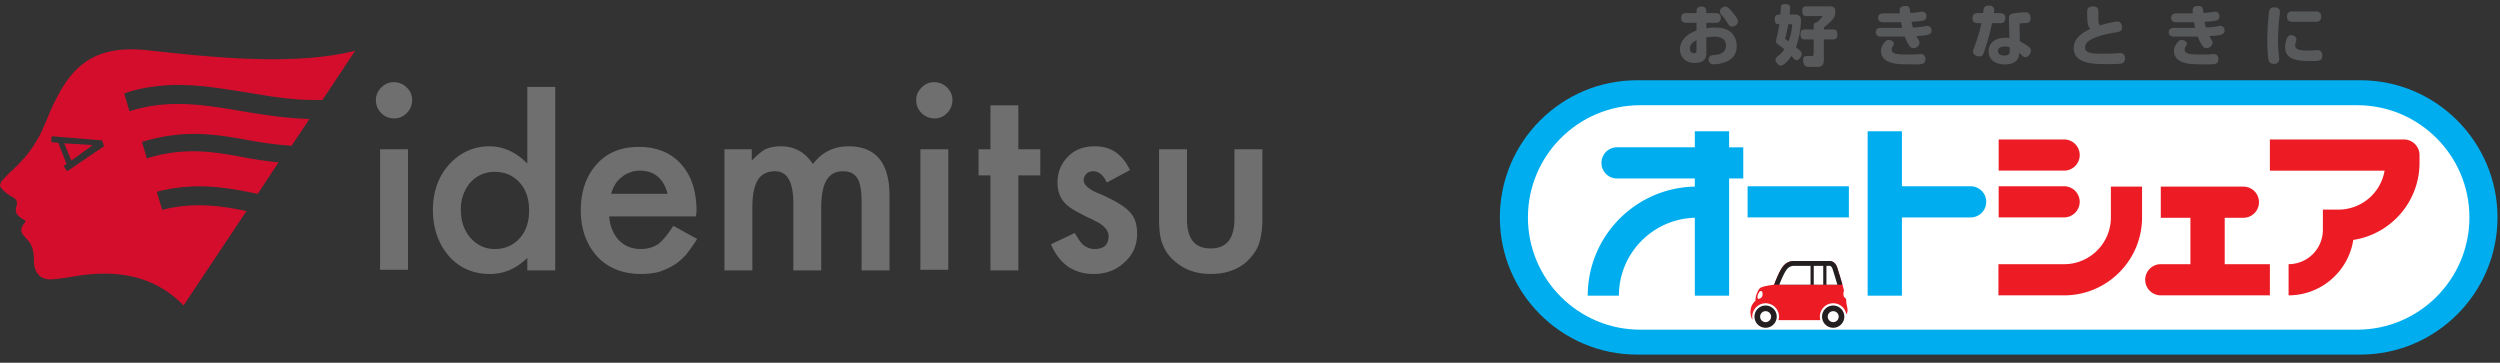 <svg width="255" height="37" xmlns="http://www.w3.org/2000/svg"><rect width="100%" height="100%" fill="#333333" stroke="none"/><path d="M9.457 14.802l-2.18 1.575-.727-1.757z" fill="#d50d2d"/><path d="M5.641 10.26c1.696-3.391 3.876-5.693 9.266-5.148l1.1.119c5.326.577 14.062 1.523 20.217-.058l-3.33 5.026c-.97 0-2.06 0-3.15-.12-1.232-.096-2.465-.302-3.668-.503-.334-.056-.666-.111-.995-.164l-.974-.15c-1.675-.263-3.357-.526-5.082-.577-1.15-.06-2.18 0-3.149.122a14.51 14.51 0 00-3.21.726l.545 1.817c3.937-1.272 7.631-.666 11.507 0 2.24.363 4.481.727 6.843.787l-1.817 2.726c-.16 0-.302-.017-.437-.033a2.98 2.98 0 00-.35-.028 36.147 36.147 0 01-3.815-.545c-3.089-.545-6.299-1.09-10.538.182l-.12.06.544 1.817v-.182c3.815-1.15 6.662-.666 9.69-.12a36.16 36.16 0 003.694.544l-2.12 3.21h-.06l-.185-.038c-2.634-.54-5.905-1.21-9.929-.204l-.12.06.544 1.817c3.392-.848 6.177-.363 8.6.121l-6.42 9.63c-2.483-2.544-5.692-3.574-9.81-3.15-.568.054-1.027.133-1.501.213-.589.1-1.2.205-2.073.272-1.514.121-1.877-1.09-1.877-1.817 0-1.47-.343-1.856-.807-2.376l-.04-.046c-.667-.667-.485-1.03-.061-1.575.06-.06.06-.121 0-.182-.07-.05-.147-.098-.225-.147-.396-.25-.836-.528-.684-1.185.121-.424.182-.727-.303-1.03-.787-.423-1.271-.908-1.332-1.21 0-.122.06-.304.182-.485.048-.048.12-.126.21-.22.246-.26.612-.647.88-.87 1.15-1.09 1.938-1.999 2.786-3.573.292-.584.541-1.183.783-1.76.26-.622.509-1.22.791-1.753zm.848 6.662l.363.545 3.755-2.544-.182-.605-5.147-.424-.06.605.726.06.848 2.181z" fill="#d50d2d"/><path d="M38.344 10.2c0-.485.182-.91.545-1.272.364-.364.787-.545 1.272-.545s.969.181 1.332.545c.364.363.545.787.545 1.271 0 .485-.181.97-.545 1.333-.363.363-.787.545-1.271.545-.545 0-.97-.182-1.333-.545a1.781 1.781 0 01-.545-1.333zm3.27 17.32h-2.846V15.226h2.846zm29.373-5.45h-8.842c.06 1.029.424 1.816.969 2.422.605.605 1.332.908 2.24.908.727 0 1.272-.182 1.757-.484.484-.364.969-.97 1.574-1.878l2.423 1.333c-.364.605-.788 1.15-1.151 1.635-.424.424-.848.848-1.332 1.09-.485.303-.97.484-1.514.666a8.217 8.217 0 01-1.757.182c-1.816 0-3.33-.606-4.42-1.757-1.09-1.21-1.696-2.785-1.696-4.723 0-1.938.545-3.513 1.635-4.724 1.09-1.211 2.543-1.756 4.3-1.756 1.817 0 3.27.605 4.3 1.756 1.03 1.15 1.574 2.725 1.574 4.784zm-2.907-2.363c-.424-1.514-1.333-2.3-2.847-2.3-.363 0-.666.06-.969.18s-.605.243-.847.485c-.243.182-.485.424-.667.727s-.302.606-.424.969h5.754zm5.753-4.481h2.846v1.15c.545-.545 1.03-.968 1.393-1.15.424-.182.909-.303 1.575-.303 1.393 0 2.483.606 3.27 1.817.909-1.211 2.12-1.817 3.634-1.817 2.786 0 4.179 1.696 4.179 5.027v7.63h-2.847v-6.904c0-1.15-.121-1.998-.424-2.483s-.787-.726-1.453-.726c-.788 0-1.333.303-1.696.908s-.545 1.514-.545 2.846v6.36h-2.846v-6.844c0-2.18-.606-3.27-1.878-3.27-.787 0-1.393.303-1.756.908-.363.606-.545 1.514-.545 2.846v6.36h-2.846V15.225zm19.622-5.027c0-.484.181-.908.545-1.271.363-.364.787-.545 1.272-.545.484 0 .969.181 1.332.545.363.363.545.787.545 1.271 0 .485-.182.97-.545 1.333-.363.363-.787.545-1.272.545s-.969-.182-1.332-.545a1.78 1.78 0 01-.545-1.333zm3.27 17.32h-2.846V15.227h2.846zm7.146-9.628v9.69h-2.846v-9.69h-1.211v-2.665h1.211v-4.482h2.846v4.482h2.241v2.665zm11.386-.546l-2.362 1.272c-.364-.787-.848-1.15-1.393-1.15-.242 0-.485.06-.666.242-.182.182-.303.424-.303.666 0 .485.545.97 1.635 1.393 1.514.666 2.544 1.272 3.028 1.817.545.545.787 1.272.787 2.24 0 1.212-.423 2.18-1.332 2.968-.848.787-1.877 1.15-3.089 1.15-2.059 0-3.512-1.029-4.36-3.027l2.423-1.151c.363.606.605.969.787 1.15.363.303.787.485 1.211.485.969 0 1.454-.424 1.454-1.332 0-.485-.364-.97-1.091-1.393-.302-.121-.545-.303-.847-.424-.303-.121-.606-.303-.848-.424-.848-.424-1.393-.787-1.757-1.211-.423-.485-.666-1.15-.666-1.999 0-1.09.364-1.938 1.09-2.664.727-.727 1.636-1.03 2.726-1.03 1.635 0 2.785.787 3.573 2.422zm5.814-2.12v7.087c0 2.059.787 3.028 2.422 3.028s2.422-1.03 2.422-3.028v-7.086h2.847v7.146c0 .97-.121 1.817-.364 2.544-.242.666-.666 1.21-1.211 1.756-.969.848-2.18 1.272-3.694 1.272-1.453 0-2.665-.424-3.634-1.272a3.984 3.984 0 01-1.271-1.756c-.243-.545-.364-1.454-.364-2.544v-7.146zM53.787 8.868h2.847V27.58h-2.847v-1.27c-1.15 1.09-2.362 1.635-3.815 1.635-1.696 0-3.089-.606-4.179-1.817-1.09-1.272-1.635-2.847-1.635-4.724 0-1.817.545-3.391 1.635-4.603s2.483-1.877 4.118-1.877c1.454 0 2.726.606 3.876 1.756zm-6.783 12.476c0 1.15.303 2.12.97 2.906.666.727 1.453 1.151 2.482 1.151 1.03 0 1.878-.363 2.544-1.09.666-.727.969-1.696.969-2.846s-.303-2.12-.97-2.847c-.665-.726-1.513-1.09-2.543-1.09-.969 0-1.816.364-2.483 1.09-.605.727-.969 1.635-.969 2.726" fill="#706f6f"/><path d="M240.434 9.458h-73.138c-7.025 0-12.72 5.694-12.72 12.719 0 7.025 5.695 12.72 12.72 12.72h73.138c7.025 0 12.72-5.695 12.72-12.72s-5.695-12.72-12.72-12.72z" fill="#fff"/><path d="M174.047 1.336h.976c.256 0 .498.128.498.47s-.162.52-.498.52h-.976v.558c.235-.04.511-.074.868-.074.781 0 1.313.181 1.663.498.404.37.565.895.565 1.386 0 .91-.491 1.4-1.218 1.663a3.476 3.476 0 01-1.138.202c-.404 0-.511-.27-.511-.485 0-.276.181-.424.43-.444.6-.054.869-.121 1.131-.384.148-.148.216-.35.216-.592 0-.828-.795-.915-1.198-.915-.297 0-.613.053-.808.08v1.609c0 .276-.047.485-.229.68-.202.222-.579.316-.969.316-1.118 0-1.495-.855-1.495-1.366 0-.62.33-1.09.727-1.42.337-.276.674-.418.963-.525v-.788h-1.043c-.31 0-.519-.148-.519-.478 0-.37.175-.511.519-.511h1.043c0-.209 0-.27.027-.384.034-.148.195-.283.451-.283.525 0 .525.344.525.539zm-1.003 2.766c-.404.189-.68.471-.68.875 0 .343.249.451.411.451.208 0 .269-.1.269-.283zm3.944-2.504c.209.29.29.444.29.586 0 .363-.431.531-.599.531-.209 0-.29-.067-.532-.457-.195-.317-.357-.545-.572-.754a.458.458 0 01-.142-.323c0-.303.303-.512.559-.512.283 0 .727.566.996.93zm6.085-.114c.397 0 .626.155.626.585 0 .458-.101 1.663-.511 2.74.525.45.592.538.592.713 0 .189-.222.613-.539.613-.121 0-.195-.067-.262-.148-.148-.169-.182-.202-.249-.283-.175.263-.693.99-1.111.99-.229 0-.518-.364-.518-.593 0-.161.094-.249.262-.39.243-.195.492-.465.64-.687a5.832 5.832 0 00-.545-.417c-.229-.162-.303-.242-.303-.397 0-.108.047-.303.128-.62.074-.275.161-.76.215-1.124-.296 0-.471-.033-.471-.538 0-.444.249-.444.572-.444.013-.115.034-.566.054-.781.02-.222.134-.29.41-.29.33 0 .539.088.539.344 0 .094-.034.505-.061.727zm-.66.982c-.094.519-.175.902-.35 1.501.202.128.263.169.377.25.229-.62.31-1.09.371-1.75zm2.578.37c0-.356 0-.518.364-.565.417-.41.478-.498.559-.632h-1.501c-.391 0-.579 0-.579-.546 0-.45.249-.45.579-.45h2.167c.283 0 .404.046.498.147.101.108.121.223.121.445 0 .276-.06.504-.262.733a6.378 6.378 0 01-.902.828v.209h.935c.323 0 .438.108.438.559 0 .31-.115.457-.438.457h-.935v2.12c0 .492-.27.687-.62.687h-.848c-.215 0-.383-.04-.484-.155-.115-.128-.169-.397-.169-.565 0-.29.122-.39.377-.39h.519c.154 0 .181-.122.181-.21V4.022h-.888c-.343 0-.451-.161-.451-.538s.155-.478.451-.478h.888zm6.853.896c-.283 0-.519-.135-.519-.444 0-.337.269-.445.519-.445h2.18a6.123 6.123 0 01-.114-.572h-1.831c-.289 0-.511-.148-.511-.457 0-.31.228-.451.511-.451h1.703a3.215 3.215 0 01-.02-.276c0-.357.222-.478.565-.478.344 0 .431.12.478.323.014.06.041.269.054.39.303-.013.586-.047.74-.067.068-.014.377-.074.458-.074.236 0 .444.182.444.478 0 .242-.141.39-.377.444-.249.06-.881.108-1.144.121.047.242.081.39.142.586.336-.02.679-.047 1.023-.095.074-.013.356-.074.437-.074.296 0 .444.25.444.465 0 .485-.545.518-1.554.572.074.135.148.27.222.39a.634.634 0 01.101.29c0 .27-.283.552-.626.552-.182 0-.276-.074-.377-.202a3.72 3.72 0 01-.505-.976zm3.533 2.834c-1.514 0-1.979-.04-2.349-.135-.915-.222-1.171-.78-1.171-1.218 0-.438.289-.822.417-.956.142-.141.243-.182.371-.182.208 0 .531.128.531.397 0 .068-.02.115-.121.27a.539.539 0 00-.108.302c0 .445.492.519 1.623.519.289 0 .572 0 .841-.014.081 0 .417-.033.505-.033.383 0 .471.282.471.477 0 .512-.229.573-1.01.573zm8.663-5.23c.283 0 .505.154.505.511 0 .33-.175.512-.505.512h-.855c-.222 1.083-.39 1.642-.794 2.894-.114.35-.209.498-.505.498-.209 0-.639-.141-.639-.471 0-.094.02-.155.202-.666.437-1.225.518-1.61.653-2.255h-.391c-.33 0-.518-.169-.518-.512s.188-.511.518-.511h.572c.027-.35.047-.492.121-.586.115-.141.263-.182.431-.182.243 0 .572.06.572.471 0 .095-.02.216-.033.297zm1.986 2.867c1.043.586 1.13.72 1.13.956 0 .182-.195.666-.578.666-.115 0-.196-.033-.297-.128-.053-.054-.289-.269-.336-.316v.087c0 .647-.478 1.104-1.441 1.104-1.124 0-1.669-.599-1.669-1.34 0-.591.397-1.379 1.723-1.379.169 0 .283.007.404.02l-.047-1.75c-.013-.377-.013-.572.215-.693.202-.108 1.273-.175 1.488-.175.39 0 .498.31.498.592 0 .377-.168.498-.451.505-.222.007-.478.007-.68.047zm-1.037.633a1.231 1.231 0 00-.485-.094c-.417 0-.72.148-.72.464 0 .168.101.458.646.458.492 0 .559-.202.559-.451zm10.985-2.646c.303 0 .471.29.471.62s-.208.424-.498.47c-.996.17-1.837.304-2.719.782-.303.161-.552.464-.552.76 0 .653.801.653 1.938.653.451 0 .761-.007 1.212-.033.108-.007.357-.034.451-.034.289 0 .471.209.471.518 0 .229-.06.444-.269.525-.155.06-.545.088-1.575.088-1.481 0-2.073-.108-2.625-.39-.492-.257-.761-.707-.761-1.219 0-1.178 1.178-1.737 1.696-1.979-.222-.236-.323-.458-.323-1.696 0-.236 0-.6.579-.6s.566.358.566.634v.8c0 .29.08.418.161.499.545-.175 1.535-.398 1.777-.398zm5.755 1.542c-.283 0-.518-.135-.518-.444 0-.337.269-.445.518-.445h2.181a6.62 6.62 0 01-.115-.572h-1.83c-.29 0-.512-.148-.512-.457 0-.31.229-.451.512-.451h1.703a2.937 2.937 0 01-.021-.276c0-.357.222-.478.566-.478.343 0 .431.12.478.323.013.06.04.269.054.39.302-.013.585-.047.74-.067a4.47 4.47 0 01.458-.074c.235 0 .444.182.444.478 0 .242-.141.39-.377.444-.249.06-.882.108-1.144.121.047.242.08.39.141.586.337-.02.68-.047 1.023-.095.074-.013.357-.074.438-.074.296 0 .444.25.444.465 0 .485-.545.518-1.555.572.074.135.148.27.222.39a.623.623 0 01.101.29c0 .27-.283.552-.626.552-.182 0-.276-.074-.377-.202a3.751 3.751 0 01-.505-.976zm3.534 2.834c-1.515 0-1.979-.04-2.349-.135-.916-.222-1.172-.78-1.172-1.218 0-.438.29-.822.418-.956.141-.141.242-.182.37-.182.209 0 .532.128.532.397 0 .068-.02.115-.121.27a.531.531 0 00-.108.302c0 .445.491.519 1.622.519.29 0 .572 0 .841-.014.081 0 .418-.033.505-.033.384 0 .471.282.471.477 0 .512-.228.573-1.009.573zm6.179-.29c-.148-.303-.182-1.864-.182-2.187 0-.849.128-2.868.242-3.097.074-.148.209-.242.472-.242.397 0 .578.202.578.458 0 .12-.067.66-.08.767a22.775 22.775 0 00-.115 2.154c0 .693.034 1.016.101 1.656.007.074.02.195.02.262 0 .27-.208.471-.484.471-.317 0-.465-.074-.552-.242zm4.536-.054c-.949 0-1.386-.02-1.81-.128-.734-.181-1.084-.632-1.084-1.245 0-.471.168-.97.276-1.097a.41.41 0 01.343-.168c.276 0 .532.202.532.444 0 .06-.027.168-.047.222-.02.06-.081.216-.081.37 0 .478.572.532 1.232.532.168 0 .518 0 .68-.013.081-.007.323-.027.39-.027.35 0 .471.296.471.552.007.558-.403.558-.902.558zm.263-5.055c.276 0 .518.142.518.512s-.161.545-.518.545h-2.437c-.329 0-.531-.175-.531-.511 0-.398.202-.546.531-.546z" fill="#58595b"/><path d="M188.31 30.58c0-.196-.222-.196-.258-.4-.07-.4.047-.435.027-.581-.021-.146-.622-2.156-.705-2.374-.121-.312-.352-.606-.79-.606h-3.607a1.38 1.38 0 00-1.05.48c-.447.492-.961 1.937-.961 1.937s-.846.125-1.061.188c-.406.117-.453.225-.523.34-.366.596-.321 1.114-.321 1.114s-.444.355-.498.925c-.063.65.153.953.153.953h.04a1.362 1.362 0 112.652.096h4.265a1.363 1.363 0 011.315-1.719 1.36 1.36 0 011.335 1.098h.034c.233-.51-.043-.758-.043-1.454z" fill="#ed1c24"/><path d="M181.226 32.298a1.135 1.135 0 10-2.27 0 1.135 1.135 0 002.27 0zm6.893 0a1.135 1.135 0 10-2.27 0 1.135 1.135 0 002.27 0zm-1.535-5.676h-3.607c-.436 0-.784.186-1.05.48-.447.491-.961 1.936-.961 1.936h6.96a48.581 48.581 0 00-.552-1.81c-.121-.313-.352-.606-.79-.606z" fill="#231f20"/><path d="M179.779 30.061c.016-.215-.04-.377-.172-.377-.241 0-.499.801-.232.801a.44.44 0 00.404-.422zm.871 2.237a.557.557 0 10-1.117 0 .557.557 0 101.117 0zm6.897 0a.557.557 0 10-1.117 0 .557.557 0 101.117 0zm-1.25-3.26h1.113a52.36 52.36 0 00-.498-1.631c-.115-.29-.254-.29-.328-.29h-.287zm-.327-1.921h-.967v1.921h.967zm-1.295 0h-1.698a.888.888 0 00-.685.32c-.249.273-.597 1.065-.799 1.601h3.182z" fill="#fff"/><path d="M240.753 8.185h-73.776c-7.714 0-13.991 6.278-13.991 13.992s6.277 13.991 13.991 13.991h73.776c7.716 0 13.991-6.277 13.991-13.991s-6.275-13.992-13.991-13.992zm-.319 25.441h-73.138c-6.312 0-11.448-5.135-11.448-11.447s5.136-11.447 11.448-11.447h73.138c6.312 0 11.447 5.136 11.447 11.447s-5.135 11.447-11.447 11.447z" fill="#00aeef"/><path d="M188.586 18.998h-10.33v3.179h10.33zm12.418 0h-7.007v-5.612h-3.498v16.772h3.498v-7.979h7.007a1.59 1.59 0 100-3.181zm-24.635-5.612h-3.498v1.638h-7.933a1.59 1.59 0 100 3.182h7.933v.828c-6.042.112-10.922 5.057-10.922 11.124h3.179c0-4.315 3.455-7.835 7.743-7.945v7.945h3.498V18.206h1.443v-3.18h-1.443z" fill="#00aeef"/><path d="M245.202 14.228h-13.675v3.179h11.701a4.777 4.777 0 01-4.703 3.973h-1.591v2.067a3.5 3.5 0 01-3.498 3.498v3.179c3.334 0 6.105-2.457 6.599-5.654 3.819-.577 6.756-3.882 6.756-7.86v-.794c0-.877-.712-1.59-1.591-1.59zm-29.892 7.949c0 2.63-2.141 4.77-4.77 4.77h-6.7v3.18h6.7c4.384 0 7.949-3.568 7.949-7.95v-3.141h-3.179zm11.609.038h1.907a1.59 1.59 0 000-3.181h-8.425v3.179h3.02v4.732h-3.02a1.59 1.59 0 100 3.181h11.128v-3.18h-4.608v-4.73zm-14.788-6.399c0-.877-.712-1.59-1.591-1.59h-6.675v3.179h6.675c.877 0 1.591-.712 1.591-1.591z" fill="#ed1c24"/><path d="M212.131 20.586c0-.877-.712-1.59-1.591-1.59h-6.675v3.179h6.675c.877 0 1.591-.712 1.591-1.591z" fill="#ed1c24"/></svg>